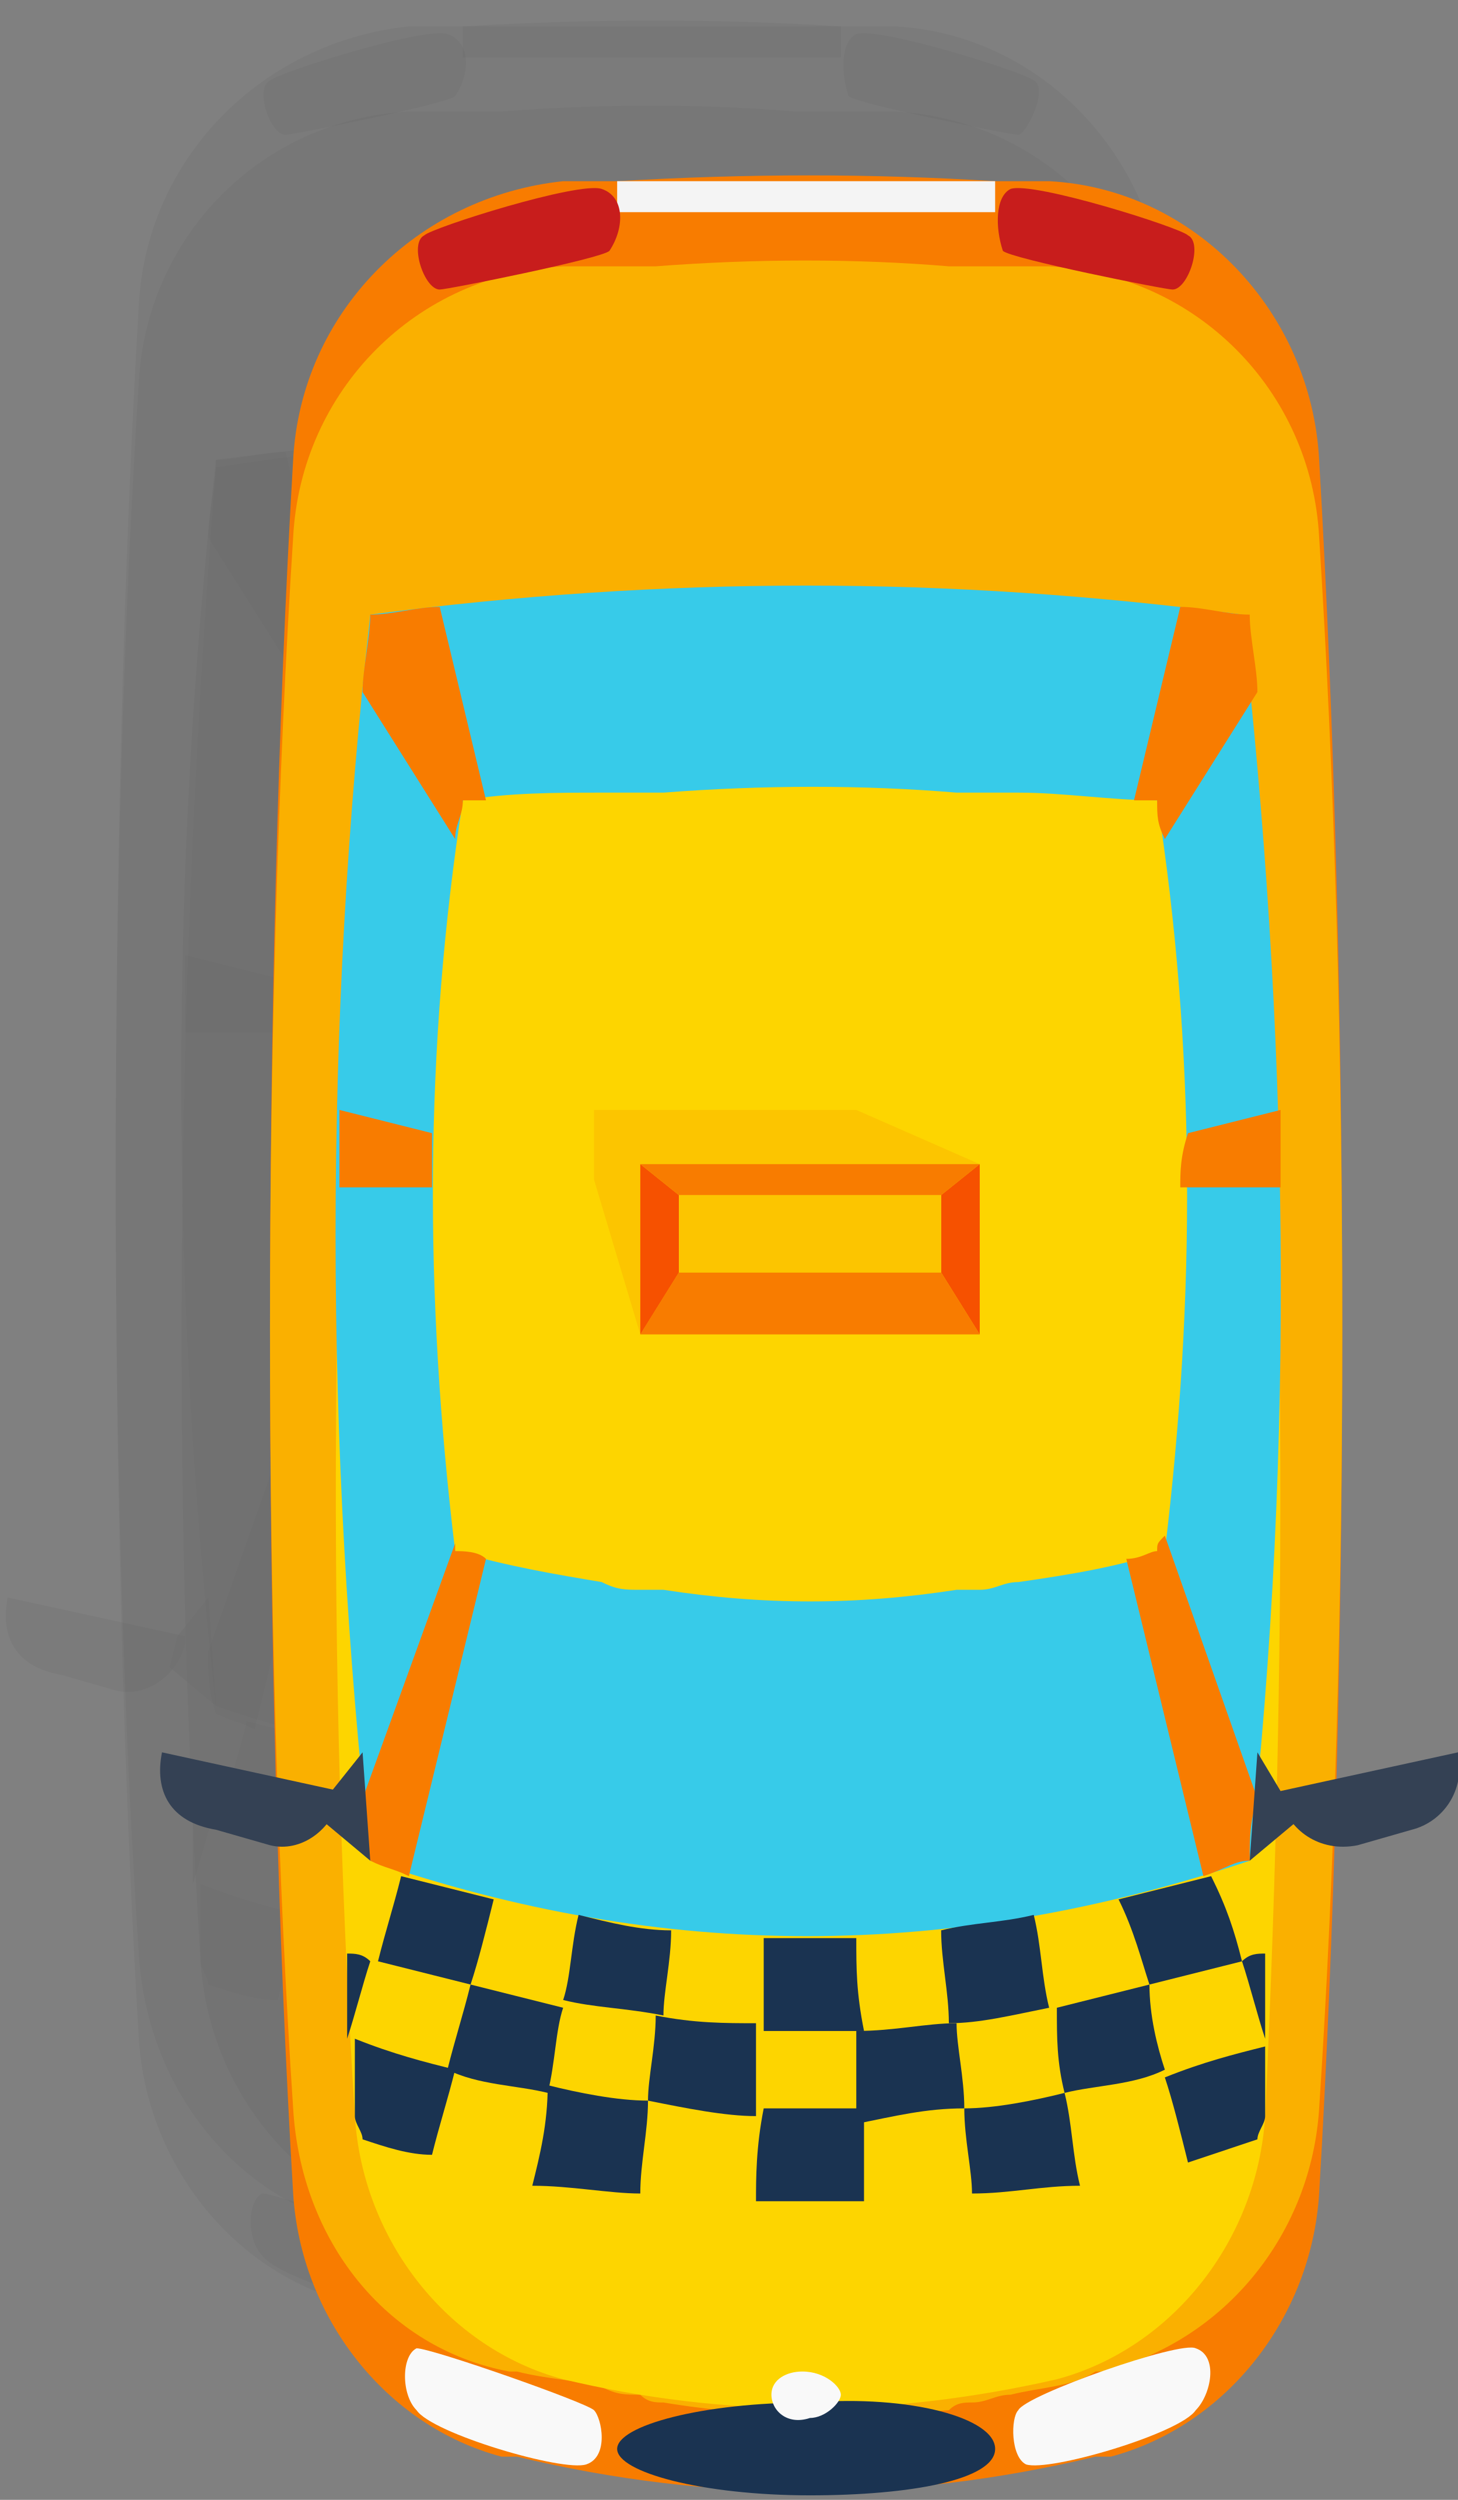 <?xml version="1.0" encoding="UTF-8"?> <svg xmlns="http://www.w3.org/2000/svg" width="63" height="108" viewBox="0 0 63 108" fill="none"><rect x="0" y="0" width="63" height="108" fill="#808080" stroke="none"/> <g clip-path="url(#clip0)"> <g opacity="0.2"> <path opacity="0.2" d="M6 13.178C6.333 6.825 11.333 1.809 17.667 1.141C18.333 1.141 19.333 1.141 20 1.141C25.667 0.806 31 0.806 36.333 1.141C37 1.141 38 1.141 38.667 1.141C45 1.475 50 6.825 50.333 13.178C51.667 35.916 51.667 65.675 50.333 88.078C50 93.428 46.333 98.109 41.333 99.447C41 99.447 41 99.447 40.667 99.447C32.333 101.453 24 101.453 15.667 99.447C15.333 99.447 15.333 99.447 15 99.447C10 98.109 6.333 93.428 6 88.078C4.667 65.675 4.667 35.916 6 13.178Z" fill="black"></path> <path opacity="0.2" d="M6 16.522C6.333 10.169 11.333 5.153 17.667 4.819C18.333 4.819 18.667 4.819 19.333 4.819C19.667 4.819 20 4.819 20 4.819C20.333 4.819 20.667 4.819 20.667 4.819L21.667 4.819C26 4.484 30.333 4.484 34.333 4.819L35.667 4.819C36 4.819 36.333 4.819 36.333 4.819C36.667 4.819 37 4.819 37 4.819C37.667 4.819 38 4.819 38.667 4.819C45 5.153 50 10.169 50.333 16.522C51.667 37.253 51.667 64.338 50.333 84.4C50 89.75 46.333 94.431 41 95.769L40.667 95.769C39.667 96.438 38.333 96.438 37 96.772C36.333 96.772 36 97.106 35.333 97.106C35 97.106 34.667 97.106 34.333 97.441C30 98.109 26 98.109 21.667 97.441C21.333 97.441 21 97.441 20.667 97.106C20 97.106 19.667 97.106 19 96.772C17.667 96.438 16.667 96.438 15.333 96.103L15 96.103C10 94.766 6.333 90.084 6 84.4C4.667 64.338 4.667 37.253 6 16.522Z" fill="black"></path> <path opacity="0.2" d="M9.333 20.2C22 18.194 34.333 18.194 47 20.2C49 40.931 49 63.669 48 84.734C47.667 90.084 44 94.766 39 96.103C32 97.775 25 97.775 17.667 96.103C12.667 94.766 9 90.084 8.667 84.734C7.333 63.669 7.667 40.931 9.333 20.2Z" fill="black"></path> <path opacity="0.2" d="M9.333 19.866C22 18.194 34.333 18.194 47 19.866C49 37.587 49.333 55.644 47.333 73.7C34.333 78.047 22 78.047 9.333 73.7C7.333 55.644 7.333 37.587 9.333 19.866Z" fill="black"></path> <path opacity="0.2" d="M13.333 27.891C15.333 27.556 17.333 27.556 19.333 27.556C20 27.556 20.333 27.556 21 27.556C21.333 27.556 21.667 27.556 22 27.556C26.333 27.222 30.667 27.222 34.667 27.556C35 27.556 35.333 27.556 35.667 27.556C36.333 27.556 36.667 27.556 37.333 27.556C39.333 27.556 41.333 27.891 43.333 27.891C45 38.591 45 49.291 43.667 60.325C41.667 60.994 39.667 61.328 37.333 61.663C36.667 61.663 36.333 61.997 35.667 61.997C35.333 61.997 35 61.997 34.667 61.997C30.333 62.666 26.333 62.666 22 61.997C21.667 61.997 21.333 61.997 21 61.997C20.333 61.997 20 61.997 19.333 61.663C17.333 61.328 15.333 60.994 13 60.325C11.667 49.291 11.667 38.591 13.333 27.891Z" fill="black"></path> <path opacity="0.2" d="M43.334 60.325C43 60.325 42.667 60.659 42 60.659L45.334 74.369C46 74.034 46.334 74.034 47 73.7C47 72.697 47 72.028 47.334 71.025L43.334 59.656C43.334 59.991 43.334 59.991 43.334 60.325Z" fill="black"></path> <path opacity="0.2" d="M44.333 44.609L48.667 44.609C48.667 43.606 48.667 42.603 48.667 41.266L44.667 42.269C44.333 43.272 44.333 43.941 44.333 44.609Z" fill="black"></path> <path opacity="0.2" d="M13 60.325L13 59.991L9 71.359C9 72.362 9 73.031 9.333 74.034C10 74.369 10.333 74.369 11 74.703L14.333 60.994C14 60.325 13.333 60.325 13 60.325Z" fill="black"></path> <path opacity="0.2" d="M13.333 27.891C13.667 27.891 14 27.891 14.333 27.891L12.333 19.531C11.333 19.531 10.333 19.866 9.333 19.866C9.333 20.869 9 22.206 9 23.209L13 29.563C13 28.894 13.333 28.559 13.333 27.891Z" fill="black"></path> <path opacity="0.2" d="M43.334 27.891C43.334 28.559 43.334 28.894 43.667 29.563L47.667 23.209C47.667 22.206 47.334 20.869 47.334 19.866C46.334 19.866 45.334 19.531 44.334 19.531L42.334 27.891C42.667 27.891 43 27.891 43.334 27.891Z" fill="black"></path> <path opacity="0.2" d="M12 44.609C12 43.941 12 43.272 12 42.269L8 41.266C8 42.269 8 43.272 8 44.609L12 44.609Z" fill="black"></path> <path opacity="0.2" d="M9.333 73.7L7.333 72.028L7.667 70.691L9 69.019L9.333 73.7Z" fill="black"></path> <path opacity="0.2" d="M0.333 69.019L8 70.691L8 71.025C7.667 72.362 6.333 73.366 5 73.031L2.667 72.362C0.667 72.028 6.74076e-05 70.691 0.333 69.019Z" fill="black"></path> <path opacity="0.2" d="M47.333 73.7L49.333 72.028L48.667 70.691L47.667 69.019L47.333 73.7Z" fill="black"></path> <path opacity="0.2" d="M56.333 69.019L48.667 70.691L48.667 71.025C49 72.362 50.333 73.366 51.667 73.031L54 72.362C55.667 72.028 56.667 70.691 56.333 69.019Z" fill="black"></path> <path opacity="0.2" d="M20 2.478L36.333 2.478L36.333 1.141L20 1.141L20 2.478Z" fill="black"></path> <path opacity="0.2" d="M21 50.962L35.667 50.962L35.667 43.606L30.334 41.266L19 41.266L19 44.275L21 50.962Z" fill="black"></path> <path opacity="0.2" d="M35.667 43.606L34 44.944L34 48.288L35.667 50.962L35.667 43.606Z" fill="black"></path> <path opacity="0.2" d="M34 48.288L22.667 48.288L21 50.962L35.667 50.962L34 48.288Z" fill="black"></path> <path opacity="0.2" d="M22.667 48.288L21 50.962L21 43.606L22.667 44.944L22.667 48.288Z" fill="black"></path> <path opacity="0.2" d="M21 43.606L22.667 44.944L34 44.944L35.667 43.606L21 43.606Z" fill="black"></path> <path opacity="0.2" d="M22.667 48.288L34 48.288L34 44.944L22.667 44.944L22.667 48.288Z" fill="black"></path> <path opacity="0.2" d="M38 76.041C36.667 76.375 35.333 76.375 34 76.709C34 78.047 34.333 79.384 34.333 80.722C35.667 80.722 37 80.388 38.667 80.053C38.333 78.716 38.333 77.378 38 76.041Z" fill="black"></path> <path opacity="0.2" d="M48 77.713C47.667 77.713 47.333 77.713 47 78.047C47.333 79.05 47.667 80.388 48 81.391C48 80.053 48 78.716 48 77.713Z" fill="black"></path> <path opacity="0.2" d="M45.667 74.369C44.333 74.703 43 75.038 41.667 75.372C42.333 76.709 42.667 78.047 43 79.05C44.333 78.716 45.667 78.381 47 78.047C46.667 76.709 46.333 75.706 45.667 74.369Z" fill="black"></path> <path opacity="0.2" d="M47.667 85.738C47.667 85.403 48 85.069 48 84.734C48 83.731 48 82.728 48 81.725C46.667 82.059 45.333 82.394 43.667 83.063C44 84.066 44.333 85.403 44.667 86.741C45.667 86.406 46.667 86.072 47.667 85.738Z" fill="black"></path> <path opacity="0.2" d="M14.667 75.372C13.333 75.037 12 74.703 10.667 74.369C10.333 75.706 10 76.709 9.667 78.047C11 78.381 12.333 78.716 13.667 79.05C14 78.047 14.333 76.709 14.667 75.372Z" fill="black"></path> <path opacity="0.2" d="M43.667 82.728C43.333 81.725 43 80.388 43 79.05C41.667 79.384 40.333 79.719 39 80.053C39 81.391 39 82.394 39.333 83.731C40.667 83.397 42.333 83.397 43.667 82.728Z" fill="black"></path> <path opacity="0.2" d="M17 83.731C17.334 82.394 17.334 81.056 17.667 80.053C16.334 79.719 15 79.384 13.667 79.05C13.334 80.388 13 81.391 12.667 82.728C14 83.397 15.667 83.397 17 83.731Z" fill="black"></path> <path opacity="0.2" d="M30.334 77.044C29 77.044 27.667 77.044 26.334 77.044C26.334 78.381 26.334 79.719 26.334 81.056C27.667 81.056 29 81.056 30.667 81.056C30.334 79.384 30.334 78.381 30.334 77.044Z" fill="black"></path> <path opacity="0.2" d="M22.334 76.709C21 76.709 19.667 76.375 18.334 76.041C18 77.378 18 78.716 17.667 79.719C19 80.053 20.334 80.053 22 80.388C22 79.384 22.334 78.047 22.334 76.709Z" fill="black"></path> <path opacity="0.2" d="M8.667 84.734C8.667 85.069 9 85.403 9 85.737C10 86.072 11 86.406 12 86.406C12.333 85.069 12.667 84.066 13 82.728C11.667 82.394 10.333 82.059 8.667 81.391C8.667 82.728 8.667 83.731 8.667 84.734Z" fill="black"></path> <path opacity="0.2" d="M26 84.734C26 83.397 26 82.059 26 80.722C24.667 80.722 23.334 80.722 21.667 80.388C21.667 81.725 21.334 83.063 21.334 84.066C23 84.4 24.667 84.734 26 84.734Z" fill="black"></path> <path opacity="0.2" d="M16.333 87.744C18 87.744 19.667 88.078 21 88.078C21 86.741 21.333 85.403 21.333 84.066C20 84.066 18.333 83.731 17 83.397C17 85.069 16.667 86.406 16.333 87.744Z" fill="black"></path> <path opacity="0.2" d="M35.333 88.078C37 88.078 38.333 87.744 40 87.744C39.667 86.406 39.667 85.069 39.333 83.731C38 84.066 36.333 84.4 35 84.4C35 85.738 35.333 87.075 35.333 88.078Z" fill="black"></path> <path opacity="0.2" d="M8.333 81.391C8.667 80.388 9 79.05 9.333 78.047C9 77.713 8.667 77.713 8.333 77.713C8.333 78.716 8.333 80.053 8.333 81.391Z" fill="black"></path> <path opacity="0.2" d="M26 88.413C27.667 88.413 29 88.413 30.667 88.413C30.667 87.075 30.667 85.738 30.667 84.4C29.334 84.4 27.667 84.4 26.334 84.4C26 86.072 26 87.409 26 88.413Z" fill="black"></path> <path opacity="0.2" d="M35 84.4C35 83.063 34.667 81.725 34.667 80.722C33.333 80.722 32 81.056 30.333 81.056C30.333 82.394 30.333 83.731 30.333 85.069C32 84.734 33.333 84.4 35 84.4Z" fill="black"></path> <path opacity="0.2" d="M45 97.441C44.333 98.444 38.667 100.116 37.667 99.781C37 99.447 37 97.775 37.333 97.441C37.667 96.772 44.333 94.431 45 94.766C46 95.1 45.667 96.772 45 97.441Z" fill="black"></path> <path opacity="0.2" d="M11.333 97.441C12 98.444 17.667 100.116 18.667 99.781C19.667 99.447 19.333 97.775 19 97.441C18.667 97.106 12 94.766 11.333 94.766C10.667 95.1 10.667 96.772 11.333 97.441Z" fill="black"></path> <path opacity="0.2" d="M20 99.112C20 98.109 23.667 97.106 28.333 97.106C32.667 96.772 36.333 97.775 36.333 99.112C36.333 100.45 32.667 101.119 28.333 101.119C23.667 101.119 20 100.116 20 99.112Z" fill="black"></path> <path opacity="0.2" d="M26.667 96.772C26.667 96.103 27.333 95.769 28 95.769C28.667 95.769 29.333 96.103 29.333 96.772C29.333 97.441 28.667 97.775 28 97.775C27.333 98.109 26.667 97.441 26.667 96.772Z" fill="black"></path> <path opacity="0.2" d="M36.667 4.15C37 4.484 43.667 5.822 44 5.822C44.333 5.822 45.333 3.816 44.667 3.481C44.333 3.147 38 1.141 37 1.475C36.333 1.809 36.333 3.147 36.667 4.15Z" fill="black"></path> <path opacity="0.2" d="M19.667 4.15C19.334 4.484 12.667 5.822 12.334 5.822C11.667 5.822 11 3.816 11.667 3.481C12 3.147 18.334 1.141 19.334 1.475C20.333 1.809 20.334 3.147 19.667 4.15Z" fill="black"></path> </g> <path d="M12.667 19.866C13 13.513 18 8.497 24.333 7.828C25 7.828 26 7.828 26.667 7.828C32.333 7.494 37.667 7.494 43 7.828C43.667 7.828 44.667 7.828 45.333 7.828C51.667 8.163 56.667 13.513 57 19.866C58.333 42.603 58.333 72.363 57 94.766C56.667 100.116 53 104.797 48 106.134C47.667 106.134 47.667 106.134 47.333 106.134C39 108.141 30.667 108.141 22.333 106.134C22 106.134 22 106.134 21.667 106.134C16.667 104.797 13 100.116 12.667 94.766C11.333 72.363 11.333 42.603 12.667 19.866Z" fill="#F87C00"></path> <path d="M12.667 23.209C13 16.856 18 11.841 24.333 11.506C25 11.506 25.333 11.506 26 11.506C26.333 11.506 26.667 11.506 26.667 11.506C27 11.506 27.333 11.506 27.333 11.506L28.333 11.506C32.667 11.172 37 11.172 41 11.506L42.333 11.506C42.667 11.506 43 11.506 43 11.506C43.333 11.506 43.667 11.506 43.667 11.506C44.333 11.506 44.667 11.506 45.333 11.506C51.667 11.841 56.667 16.856 57 23.209C58.333 43.941 58.333 71.025 57 91.088C56.667 96.438 53 101.119 47.667 102.456L47.333 102.456C46.333 103.125 45 103.125 43.667 103.459C43 103.459 42.667 103.794 42 103.794C41.667 103.794 41.333 103.794 41 104.128C37 104.463 32.667 104.463 28.667 103.794C28.333 103.794 28 103.794 27.667 103.459C27 103.459 26.667 103.459 26 103.125C24.667 102.791 23.667 102.791 22.333 102.456L22 102.456C16.667 101.453 13 96.772 12.667 91.088C11.333 71.025 11.333 43.941 12.667 23.209Z" fill="#FAB000"></path> <path d="M16 26.887C28.667 24.881 41 24.881 53.667 26.887C55.667 47.619 55.667 70.356 54.667 91.422C54.334 96.772 50.667 101.453 45.667 102.791C38.334 104.463 31.334 104.463 24.334 102.791C19.334 101.453 15.667 96.772 15.334 91.422C14 70.356 14.334 47.619 16 26.887Z" fill="#FDD500"></path> <path d="M16 26.553C28.667 24.881 41 24.881 53.667 26.553C55.667 44.275 56 62.331 54 80.388C41 84.734 28.667 84.734 16 80.388C14 62.331 14 44.275 16 26.553Z" fill="#37CBE9"></path> <path d="M20 34.578C22 34.244 24 34.244 26 34.244C26.667 34.244 27 34.244 27.667 34.244C28 34.244 28.333 34.244 28.667 34.244C33 33.909 37.333 33.909 41.333 34.244C41.667 34.244 42 34.244 42.333 34.244C43 34.244 43.333 34.244 44 34.244C46 34.244 48 34.578 50 34.578C51.667 45.278 51.667 55.978 50.333 67.013C48.333 67.681 46.333 68.016 44 68.35C43.333 68.35 43 68.684 42.333 68.684C42 68.684 41.667 68.684 41.333 68.684C37 69.353 33 69.353 28.667 68.684C28.333 68.684 28 68.684 27.667 68.684C27 68.684 26.667 68.684 26 68.35C24 68.016 22 67.681 19.667 67.013C18.333 55.978 18.333 45.278 20 34.578Z" fill="#FDD500"></path> <path d="M50 67.013C49.667 67.013 49.333 67.347 48.667 67.347L52 81.056C53 80.722 53.333 80.388 54 80.388C54 79.384 54 78.716 54.333 77.713L50.333 66.344C50 66.678 50 66.678 50 67.013Z" fill="#F87C00"></path> <path d="M51 51.297L55.334 51.297C55.334 50.294 55.334 49.291 55.334 47.953L51.334 48.956C51 49.959 51 50.628 51 51.297Z" fill="#F87C00"></path> <path d="M19.667 67.013L19.667 66.678L15.667 77.713C15.667 78.716 15.667 79.384 16 80.388C16.667 80.722 17 80.722 17.667 81.056L21 67.347C20.667 67.013 20 67.013 19.667 67.013Z" fill="#F87C00"></path> <path d="M20 34.578C20.334 34.578 20.667 34.578 21 34.578L19 26.219C18 26.219 17 26.553 16 26.553C16 27.556 15.667 28.894 15.667 29.897L19.667 36.25C19.667 35.581 20 35.247 20 34.578Z" fill="#F87C00"></path> <path d="M50 34.578C50 35.247 50 35.581 50.333 36.25L54.333 29.897C54.333 28.894 54 27.556 54 26.553C53 26.553 52 26.219 51 26.219L49 34.578C49.333 34.578 49.667 34.578 50 34.578Z" fill="#F87C00"></path> <path d="M18.667 51.297C18.667 50.628 18.667 49.959 18.667 48.956L14.667 47.953C14.667 48.956 14.667 49.959 14.667 51.297L18.667 51.297Z" fill="#F87C00"></path> <path d="M16 80.388L14 78.716L14.333 77.378L15.667 75.706L16 80.388Z" fill="#344154"></path> <path d="M7 75.706L14.667 77.378L14.667 77.713C14.333 79.05 13 80.053 11.667 79.719L9.333 79.05C7.333 78.716 6.667 77.378 7 75.706Z" fill="#344154"></path> <path d="M54 80.388L56 78.716L55.333 77.378L54.333 75.706L54 80.388Z" fill="#344154"></path> <path d="M63 75.706L55.333 77.378L55.333 77.713C55.667 79.05 57 80.053 58.667 79.719L61 79.05C62.333 78.716 63.333 77.378 63 75.706Z" fill="#344154"></path> <path d="M26.667 9.166L43 9.166L43 7.828L26.667 7.828L26.667 9.166Z" fill="#F4F4F4"></path> <path d="M27.667 57.65L42.334 57.65L42.334 50.294L37 47.953L25.667 47.953L25.667 50.962L27.667 57.65Z" fill="#FCC500"></path> <path d="M42.334 50.294L40.667 51.631L40.667 54.975L42.334 57.65L42.334 50.294Z" fill="#F65100"></path> <path d="M40.667 54.975L29.334 54.975L27.667 57.65L42.334 57.65L40.667 54.975Z" fill="#F87C00"></path> <path d="M29.333 54.975L27.667 57.65L27.667 50.294L29.333 51.631L29.333 54.975Z" fill="#F65100"></path> <path d="M27.667 50.294L29.334 51.631L40.667 51.631L42.334 50.294L27.667 50.294Z" fill="#F87C00"></path> <path d="M29.334 54.975L40.667 54.975L40.667 51.631L29.334 51.631L29.334 54.975Z" fill="#FCC500"></path> <path d="M44.667 82.728C43.333 83.063 42 83.063 40.667 83.397C40.667 84.734 41 86.072 41 87.409C42.333 87.409 43.667 87.075 45.333 86.741C45 85.403 45 84.066 44.667 82.728Z" fill="#1A3351"></path> <path d="M54.667 84.4C54.333 84.4 54 84.4 53.667 84.734C54 85.737 54.333 87.075 54.667 88.078C54.667 86.741 54.667 85.403 54.667 84.4Z" fill="#1A3351"></path> <path d="M52.333 81.056C51 81.391 49.667 81.725 48.333 82.059C49 83.397 49.333 84.734 49.667 85.738C51 85.403 52.333 85.069 53.667 84.734C53.333 83.397 53 82.394 52.333 81.056Z" fill="#1A3351"></path> <path d="M54.333 92.425C54.333 92.091 54.667 91.756 54.667 91.422C54.667 90.419 54.667 89.416 54.667 88.413C53.333 88.747 52 89.081 50.333 89.75C50.667 90.753 51 92.091 51.333 93.428C52.333 93.094 53.333 92.759 54.333 92.425Z" fill="#1A3351"></path> <path d="M21.333 82.059C20 81.725 18.667 81.391 17.333 81.056C17 82.394 16.667 83.397 16.333 84.734C17.667 85.069 19 85.403 20.333 85.738C20.667 84.734 21 83.397 21.333 82.059Z" fill="#1A3351"></path> <path d="M50.333 89.416C50 88.413 49.667 87.075 49.667 85.738C48.333 86.072 47 86.406 45.667 86.741C45.667 88.078 45.667 89.081 46 90.419C47.333 90.085 49 90.085 50.333 89.416Z" fill="#1A3351"></path> <path d="M23.667 90.419C24 89.081 24 87.744 24.333 86.741C23 86.406 21.667 86.072 20.333 85.738C20 87.075 19.667 88.078 19.333 89.416C20.667 90.084 22.333 90.084 23.667 90.419Z" fill="#1A3351"></path> <path d="M37 83.731C35.667 83.731 34.334 83.731 33 83.731C33 85.069 33 86.406 33 87.744C34.334 87.744 35.667 87.744 37.334 87.744C37 86.072 37 85.069 37 83.731Z" fill="#1A3351"></path> <path d="M29 83.397C27.667 83.397 26.334 83.063 25 82.728C24.667 84.066 24.667 85.403 24.334 86.406C25.667 86.741 27 86.741 28.667 87.075C28.667 86.072 29 84.734 29 83.397Z" fill="#1A3351"></path> <path d="M15.333 91.422C15.333 91.756 15.667 92.091 15.667 92.425C16.667 92.76 17.667 93.094 18.667 93.094C19 91.756 19.333 90.753 19.667 89.416C18.333 89.081 17 88.747 15.333 88.078C15.333 89.416 15.333 90.419 15.333 91.422Z" fill="#1A3351"></path> <path d="M32.667 91.422C32.667 90.084 32.667 88.747 32.667 87.409C31.333 87.409 30 87.409 28.333 87.075C28.333 88.413 28 89.75 28 90.753C29.667 91.088 31.333 91.422 32.667 91.422Z" fill="#1A3351"></path> <path d="M23 94.431C24.667 94.431 26.333 94.766 27.667 94.766C27.667 93.428 28 92.091 28 90.753C26.667 90.753 25 90.419 23.667 90.085C23.667 91.756 23.333 93.094 23 94.431Z" fill="#1A3351"></path> <path d="M42 94.766C43.667 94.766 45 94.431 46.667 94.431C46.333 93.094 46.333 91.756 46 90.419C44.667 90.753 43 91.088 41.667 91.088C41.667 92.425 42 93.763 42 94.766Z" fill="#1A3351"></path> <path d="M15 88.078C15.333 87.075 15.667 85.738 16 84.734C15.667 84.4 15.333 84.4 15 84.4C15 85.403 15 86.741 15 88.078Z" fill="#1A3351"></path> <path d="M32.667 95.1C34.334 95.1 35.667 95.1 37.334 95.1C37.334 93.763 37.334 92.425 37.334 91.088C36 91.088 34.334 91.088 33 91.088C32.667 92.759 32.667 94.097 32.667 95.1Z" fill="#1A3351"></path> <path d="M41.667 91.088C41.667 89.75 41.333 88.413 41.333 87.409C40 87.409 38.667 87.744 37 87.744C37 89.081 37 90.419 37 91.756C38.667 91.422 40 91.088 41.667 91.088Z" fill="#1A3351"></path> <path d="M51.667 104.128C51 105.131 45.333 106.803 44.333 106.469C43.667 106.134 43.667 104.463 44 104.128C44.333 103.459 51 101.119 51.667 101.453C52.667 101.788 52.333 103.459 51.667 104.128Z" fill="#F9F9F9"></path> <path d="M18 104.128C18.667 105.131 24.333 106.803 25.333 106.469C26.333 106.134 26 104.463 25.667 104.128C25.333 103.794 18.667 101.453 18 101.453C17.333 101.788 17.333 103.459 18 104.128Z" fill="#F9F9F9"></path> <path d="M26.667 105.8C26.667 104.797 30.333 103.794 35 103.794C39.333 103.459 43 104.463 43 105.8C43 107.138 39.333 107.806 35 107.806C30.333 107.806 26.667 106.803 26.667 105.8Z" fill="#1A3351"></path> <path d="M33.333 103.459C33.333 102.791 34 102.456 34.667 102.456C35.667 102.456 36.333 103.125 36.333 103.459C36.333 103.794 35.667 104.463 35 104.463C34 104.797 33.333 104.128 33.333 103.459Z" fill="#F9F9F9"></path> <path d="M43.334 10.838C43.667 11.172 50.334 12.509 50.667 12.509C51.334 12.509 52 10.503 51.334 10.169C51 9.834 44.667 7.828 43.667 8.163C43 8.497 43 9.834 43.334 10.838Z" fill="#C81D1C"></path> <path d="M26.333 10.838C26 11.172 19.333 12.509 19 12.509C18.333 12.509 17.667 10.503 18.333 10.169C18.667 9.834 25 7.828 26 8.163C27 8.497 27 9.834 26.333 10.838Z" fill="#C81D1C"></path> </g> <defs> <clipPath id="clip0"> <rect width="63" height="107" fill="white" transform="translate(63 107.806) rotate(-180)"></rect> </clipPath> </defs> </svg> 